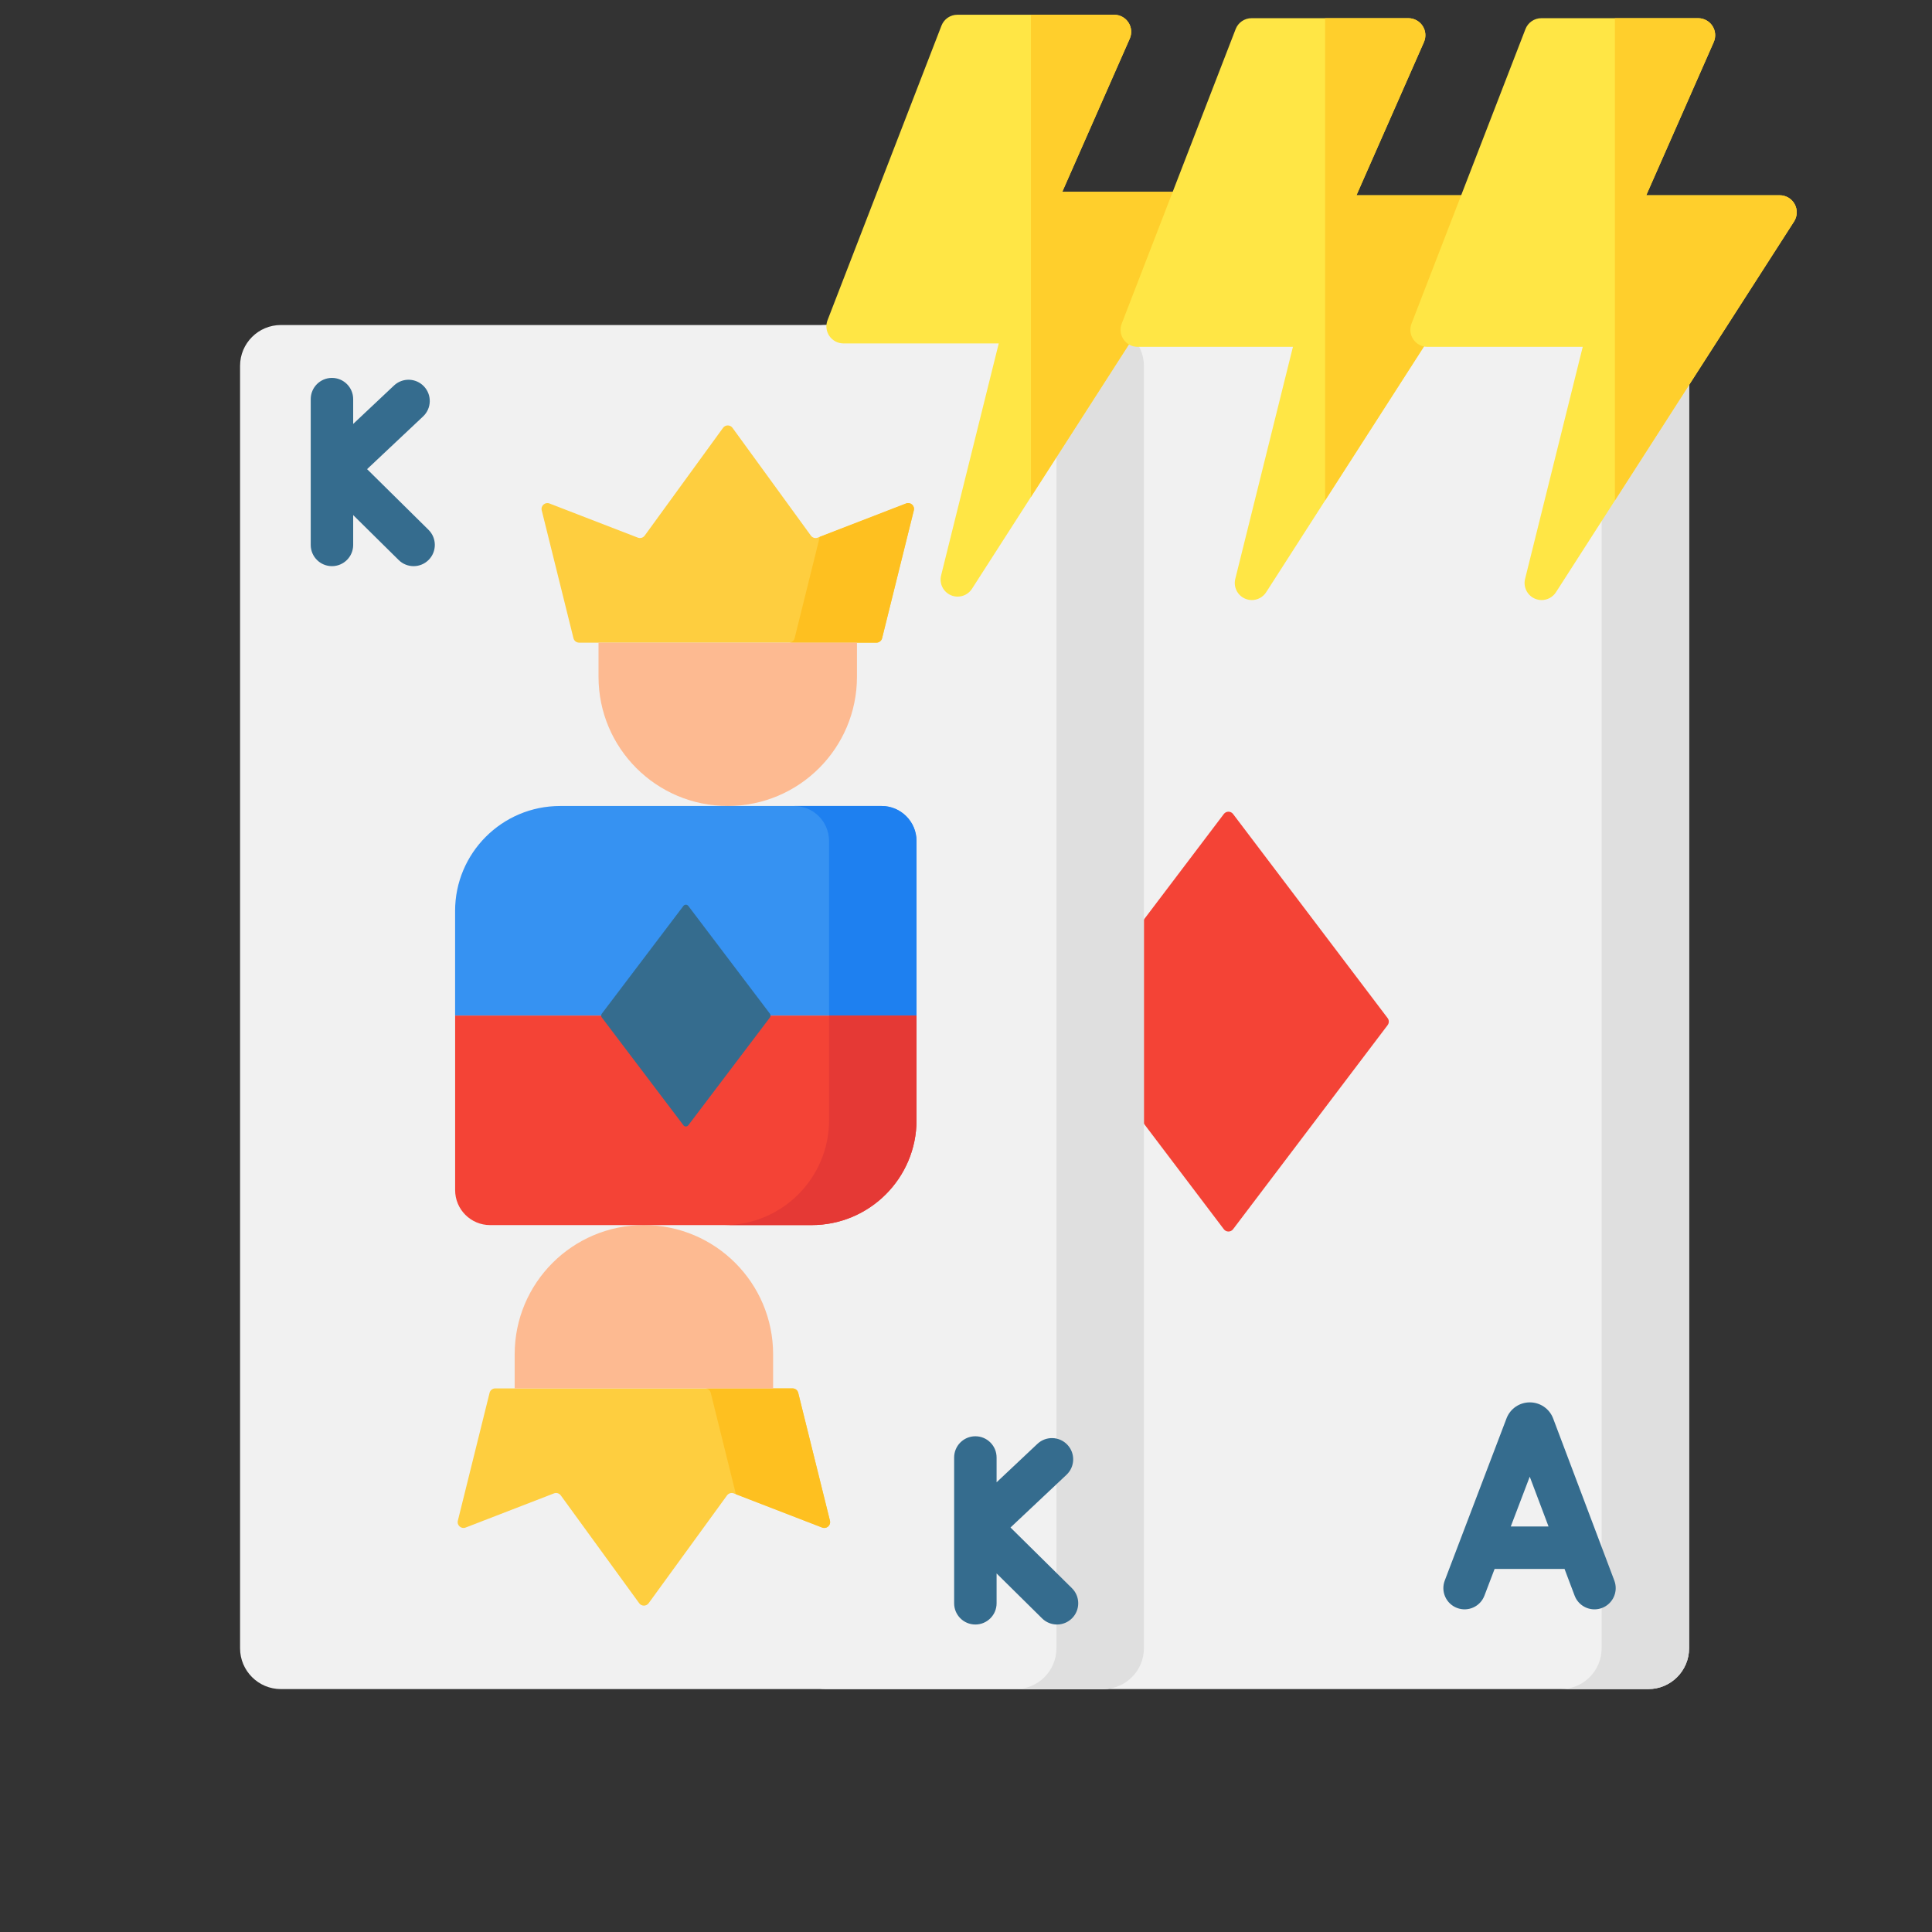 <?xml version="1.0" encoding="UTF-8" standalone="no"?>
<svg
   xmlns:dc="http://purl.org/dc/elements/1.1/"
   xmlns:cc="http://creativecommons.org/ns#"
   xmlns:rdf="http://www.w3.org/1999/02/22-rdf-syntax-ns#"
   xmlns:svg="http://www.w3.org/2000/svg"
   xmlns="http://www.w3.org/2000/svg"
   xmlns:sodipodi="http://sodipodi.sourceforge.net/DTD/sodipodi-0.dtd"
   xmlns:inkscape="http://www.inkscape.org/namespaces/inkscape"
   width="400"
   height="400"
   enable-background="new 0 0 512 512"
   version="1.1"
   viewBox="0 0 400 400"
   id="svg6251"
   sodipodi:docname="lightning-blackjack-sevenjackpots.svg"
   inkscape:version="1.0 (4035a4f, 2020-05-01)">
  <rect x="0" y="0" width="400" height="400" fill="#333333" stroke="none"/>
  <defs
     id="defs6255" />
  <sodipodi:namedview
     inkscape:document-rotation="0"
     pagecolor="#ffffff"
     bordercolor="#666666"
     borderopacity="1"
     objecttolerance="10"
     gridtolerance="10"
     guidetolerance="10"
     inkscape:pageopacity="0"
     inkscape:pageshadow="2"
     inkscape:window-width="1600"
     inkscape:window-height="942"
     id="namedview6253"
     showgrid="false"
     inkscape:zoom="1.515625"
     inkscape:cx="256"
     inkscape:cy="256"
     inkscape:window-x="80"
     inkscape:window-y="25"
     inkscape:window-maximized="0"
     inkscape:current-layer="svg6251" />
  <g
     transform="translate(-36.289,-81.711)"
     stroke-width="0.586"
     id="g6237">
    <path
       d="M 377.54,431.42 H 207.33 c -4.672,0 -8.459,-3.787 -8.459,-8.459 v -265.5 c 0,-4.672 3.787,-8.459 8.459,-8.459 h 170.21 c 4.672,0 8.459,3.787 8.459,8.459 v 265.5 c 0,4.672 -3.787,8.459 -8.459,8.459 z"
       fill="#f1f1f1"
       id="path6203" />
    <path
       d="m 377.55,149 h -18.108 c 4.667,0 8.451,3.79 8.451,8.467 v 265.49 c 0,4.676 -3.783,8.467 -8.451,8.467 h 18.108 c 4.667,0 8.451,-3.79 8.451,-8.467 v -265.49 c 0,-4.676 -3.783,-8.467 -8.451,-8.467 z"
       fill="#dfdfdf"
       id="path6205" />
    <path
       d="m 289.67,250.24 -31.997,42.253 c -0.328,0.432 -0.328,1.031 0,1.463 l 31.997,42.253 c 0.481,0.635 1.432,0.635 1.913,0 l 31.997,-42.253 c 0.328,-0.432 0.328,-1.031 0,-1.463 l -31.997,-42.253 c -0.481,-0.635 -1.432,-0.635 -1.913,0 z"
       fill="#f44336"
       id="path6207" />
    <path
       d="m 236.79,169.43 c -0.015,-0.04 -0.032,-0.081 -0.048,-0.121 -0.8,-1.944 -2.675,-3.199 -4.778,-3.199 h -0.007 c -2.105,0.002 -3.98,1.263 -4.775,3.212 -0.013,0.033 -0.026,0.065 -0.039,0.098 l -12.79,33.581 c -0.864,2.268 0.274,4.807 2.542,5.671 2.268,0.864 4.807,-0.275 5.671,-2.542 l 2.107,-5.533 h 14.483 l 2.084,5.521 c 0.664,1.76 2.336,2.844 4.113,2.844 0.515,0 1.04,-0.091 1.55,-0.284 2.271,-0.857 3.417,-3.392 2.56,-5.663 z m -8.768,22.376 3.928,-10.312 3.891,10.312 z"
       fill="#356c8e"
       id="path6209" />
    <path
       d="m 370.52,408.96 -12.673,-33.582 c -0.015,-0.04 -0.032,-0.081 -0.048,-0.121 -0.8,-1.944 -2.675,-3.199 -4.778,-3.199 h -0.006 c -2.105,0.002 -3.98,1.262 -4.776,3.21 -0.013,0.033 -0.027,0.066 -0.039,0.1 l -12.79,33.581 c -0.864,2.268 0.274,4.806 2.542,5.671 2.268,0.864 4.807,-0.274 5.671,-2.543 l 2.107,-5.532 h 14.483 l 2.084,5.521 c 0.664,1.76 2.336,2.844 4.113,2.844 0.515,0 1.04,-0.091 1.55,-0.284 2.272,-0.858 3.418,-3.394 2.561,-5.665 z m -21.442,-11.206 3.928,-10.312 3.891,10.312 z"
       fill="#356c8e"
       id="path6211" />
    <path
       d="M 264.66,431.42 H 94.45 c -4.672,0 -8.459,-3.787 -8.459,-8.459 v -265.5 c 0,-4.672 3.787,-8.459 8.459,-8.459 h 170.21 c 4.672,0 8.459,3.787 8.459,8.459 v 265.5 c 0,4.672 -3.787,8.459 -8.459,8.459 z"
       fill="#f1f1f1"
       id="path6213" />
    <path
       d="m 264.67,149 h -18.108 c 4.667,0 8.451,3.79 8.451,8.467 v 265.49 c 0,4.676 -3.783,8.467 -8.451,8.467 h 18.108 c 4.667,0 8.451,-3.79 8.451,-8.467 v -265.49 C 273.12,152.79 269.337,149 264.67,149 Z"
       fill="#dfdfdf"
       id="path6215" />
    <path
       d="m 225.49,187.37 -6.571,26.479 c -0.134,0.538 -0.617,0.916 -1.172,0.916 h -61.556 c -0.555,0 -1.038,-0.378 -1.172,-0.916 l -6.571,-26.479 c -0.236,-0.949 0.696,-1.77 1.607,-1.417 l 18.295,7.073 c 0.51,0.197 1.09,0.026 1.412,-0.416 l 16.228,-22.322 c 0.482,-0.663 1.471,-0.663 1.953,0 l 16.233,22.323 c 0.322,0.442 0.901,0.613 1.411,0.416 l 18.295,-7.073 c 0.911,-0.353 1.842,0.468 1.607,1.416 z"
       fill="#fece3f"
       id="path6217" />
    <path
       d="m 223.88,185.95 -17.864,6.906 -5.208,20.989 c -0.134,0.538 -0.617,0.916 -1.172,0.916 h 18.108 c 0.555,0 1.038,-0.378 1.172,-0.916 l 6.571,-26.479 c 0.236,-0.949 -0.694,-1.77 -1.607,-1.417 z"
       fill="#fec020"
       id="path6219" />
    <path
       d="m 186.96,248.58 c -14.776,0 -26.754,-11.978 -26.754,-26.754 v -7.062 h 53.508 v 7.062 c 0,14.776 -11.978,26.754 -26.754,26.754 z"
       fill="#fdba91"
       id="path6221" />
    <path
       d="m 226.04,291.97 h -95.529 v -21.654 c 0,-12.001 9.729,-21.731 21.731,-21.731 h 66.555 c 4,0 7.243,3.243 7.243,7.243 z"
       fill="#3692f2"
       id="path6223" />
    <path
       d="m 218.8,248.58 h -18.108 c 4,0 7.243,3.243 7.243,7.243 v 36.141 h 18.108 v -36.141 c 0,-4 -3.243,-7.243 -7.243,-7.243 z"
       fill="#1e80f0"
       id="path6225" />
    <path
       d="m 131.08,396.56 6.571,-26.479 c 0.134,-0.538 0.617,-0.916 1.172,-0.916 h 61.556 c 0.555,0 1.038,0.378 1.172,0.916 l 6.571,26.479 c 0.236,0.949 -0.696,1.77 -1.607,1.417 l -18.295,-7.073 c -0.51,-0.197 -1.09,-0.026 -1.412,0.416 l -16.228,22.322 c -0.482,0.663 -1.471,0.663 -1.953,0 l -16.233,-22.323 c -0.322,-0.442 -0.901,-0.613 -1.411,-0.416 l -18.295,7.073 c -0.911,0.353 -1.842,-0.468 -1.607,-1.416 z"
       fill="#fece3f"
       id="path6227" />
    <path
       d="m 208.12,396.56 -6.571,-26.479 c -0.134,-0.538 -0.617,-0.916 -1.172,-0.916 h -18.108 c 0.555,0 1.038,0.378 1.172,0.916 l 5.208,20.989 17.864,6.906 c 0.911,0.352 1.842,-0.468 1.607,-1.417 z"
       fill="#fec020"
       id="path6229" />
    <path
       d="m 169.6,335.35 c 14.776,0 26.754,11.978 26.754,26.754 v 7.062 h -53.508 v -7.062 c 0,-14.776 11.978,-26.754 26.754,-26.754 z"
       fill="#fdba91"
       id="path6231" />
    <path
       d="m 130.52,291.97 h 95.529 v 21.654 c 0,12.001 -9.729,21.731 -21.731,21.731 h -66.555 c -4,0 -7.243,-3.243 -7.243,-7.243 z"
       fill="#f44336"
       id="path6233" />
    <path
       d="m 207.94,291.97 v 21.654 c 0,12.001 -9.729,21.731 -21.731,21.731 h 18.108 c 12.001,0 21.731,-9.729 21.731,-21.731 V 291.97 Z"
       fill="#e53935"
       id="path6235" />
  </g>
  <g
     transform="matrix(0.586,0,0,0.586,49.711,58.499)"
     fill="#356c8e"
     id="g6245">
    <path
       d="M 66.567,87.363 44.865,65.925 64.65,47.302 C 67.667,44.463 67.81,39.717 64.971,36.7 62.132,33.684 57.384,33.54 54.369,36.38 L 39.951,49.951 V 41.19 c 0,-4.143 -3.358,-7.5 -7.5,-7.5 -4.142,0 -7.5,3.357 -7.5,7.5 v 51.509 c 0,4.143 3.358,7.5 7.5,7.5 4.142,0 7.5,-3.357 7.5,-7.5 V 82.156 l 16.074,15.879 c 2.939,2.901 7.687,2.891 10.606,-0.065 2.911,-2.947 2.883,-7.696 -0.064,-10.607 z"
       id="path6239" />
    <path
       d="m 293.89,461.29 -21.702,-21.438 19.786,-18.622 c 3.017,-2.84 3.16,-7.586 0.321,-10.603 -2.84,-3.016 -7.586,-3.159 -10.602,-0.321 l -14.419,13.572 v -8.76 c 0,-4.143 -3.358,-7.5 -7.5,-7.5 -4.142,0 -7.5,3.357 -7.5,7.5 v 51.509 c 0,4.143 3.358,7.5 7.5,7.5 4.142,0 7.5,-3.357 7.5,-7.5 v -10.544 l 16.074,15.879 c 2.939,2.901 7.687,2.891 10.606,-0.065 2.911,-2.947 2.882,-7.696 -0.064,-10.607 z"
       id="path6241" />
    <path
       d="m 156.63,220.24 -28.845,38.09 c -0.295,0.39 -0.295,0.929 0,1.319 l 28.845,38.09 c 0.434,0.573 1.291,0.573 1.725,0 l 28.845,-38.09 c 0.295,-0.39 0.295,-0.929 0,-1.319 l -28.845,-38.09 c -0.434,-0.573 -1.292,-0.573 -1.725,0 z"
       id="path6243" />
  </g>
  <path
     style="stroke-width:0.235"
     d="m 198.269,123.523 c -0.469,0 -0.943,-0.094 -1.396,-0.289 -1.586,-0.684 -2.444,-2.416 -2.028,-4.092 L 206.78,71.1 H 174.623 c -1.164,0 -2.253,-0.574 -2.911,-1.534 -0.658,-0.96 -0.8,-2.183 -0.38,-3.269 L 194.922,5.308 C 195.448,3.948 196.755,3.052 198.213,3.052 h 32.461 c 1.193,0 2.305,0.602 2.956,1.601 0.651,0.999 0.754,2.26 0.273,3.351 l -13.969,31.708 h 27.628 c 1.291,0 2.479,0.705 3.097,1.838 0.619,1.133 0.57,2.513 -0.128,3.599 l -49.293,76.751 c -0.667,1.038 -1.8,1.623 -2.971,1.623 z"
     fill="#ffe645"
     id="path1549" />
  <path
     style="stroke-width:0.235"
     d="M 247.563,39.712 H 219.935 L 233.904,8.004 c 0.481,-1.092 0.378,-2.352 -0.273,-3.351 C 232.979,3.654 231.867,3.052 230.675,3.052 h -17.232 v 99.848 l 37.091,-57.751 c 0.698,-1.086 0.747,-2.466 0.128,-3.599 -0.619,-1.133 -1.807,-1.838 -3.098,-1.838 z"
     fill="#ffcf2c"
     id="path1551" />
  <path
     id="path1549-0"
     fill="#ffe645"
     d="m 259.176,124.235 c -0.469,0 -0.943,-0.094 -1.396,-0.289 -1.586,-0.684 -2.444,-2.416 -2.028,-4.092 l 11.935,-48.042 h -32.158 c -1.164,0 -2.253,-0.574 -2.911,-1.534 -0.658,-0.96 -0.8,-2.183 -0.38,-3.269 l 23.591,-60.989 c 0.526,-1.36 1.834,-2.256 3.292,-2.256 h 32.461 c 1.193,0 2.305,0.602 2.956,1.601 0.651,0.999 0.754,2.26 0.273,3.351 l -13.969,31.708 h 27.628 c 1.291,0 2.479,0.705 3.097,1.838 0.619,1.133 0.57,2.513 -0.128,3.599 l -49.293,76.751 c -0.667,1.038 -1.8,1.623 -2.971,1.623 z"
     style="stroke-width:0.235" />
  <path
     id="path1551-8"
     fill="#ffcf2c"
     d="m 308.47,40.425 h -27.628 l 13.969,-31.708 c 0.481,-1.092 0.378,-2.352 -0.273,-3.351 -0.652,-0.999 -1.764,-1.601 -2.956,-1.601 H 274.35 V 103.613 l 37.091,-57.751 c 0.698,-1.086 0.747,-2.466 0.128,-3.599 -0.619,-1.133 -1.807,-1.838 -3.098,-1.838 z"
     style="stroke-width:0.235" />
  <path
     style="stroke-width:0.235"
     d="m 319.176,124.235 c -0.469,0 -0.943,-0.094 -1.396,-0.289 -1.586,-0.684 -2.444,-2.416 -2.028,-4.092 l 11.935,-48.042 h -32.158 c -1.164,0 -2.253,-0.574 -2.911,-1.534 -0.658,-0.96 -0.8,-2.183 -0.38,-3.269 l 23.591,-60.989 c 0.526,-1.36 1.834,-2.256 3.292,-2.256 h 32.461 c 1.193,0 2.305,0.602 2.956,1.601 0.651,0.999 0.754,2.26 0.273,3.351 l -13.969,31.708 h 27.628 c 1.291,0 2.479,0.705 3.097,1.838 0.619,1.133 0.57,2.513 -0.128,3.599 l -49.293,76.751 c -0.667,1.038 -1.8,1.623 -2.971,1.623 z"
     fill="#ffe645"
     id="path1549-0-5" />
  <path
     style="stroke-width:0.235"
     d="m 368.47,40.425 h -27.628 l 13.969,-31.708 c 0.481,-1.092 0.378,-2.352 -0.273,-3.351 -0.652,-0.999 -1.764,-1.601 -2.956,-1.601 H 334.35 V 103.613 l 37.091,-57.751 c 0.698,-1.086 0.747,-2.466 0.128,-3.599 -0.619,-1.133 -1.807,-1.838 -3.098,-1.838 z"
     fill="#ffcf2c"
     id="path1551-8-1" />
</svg>
